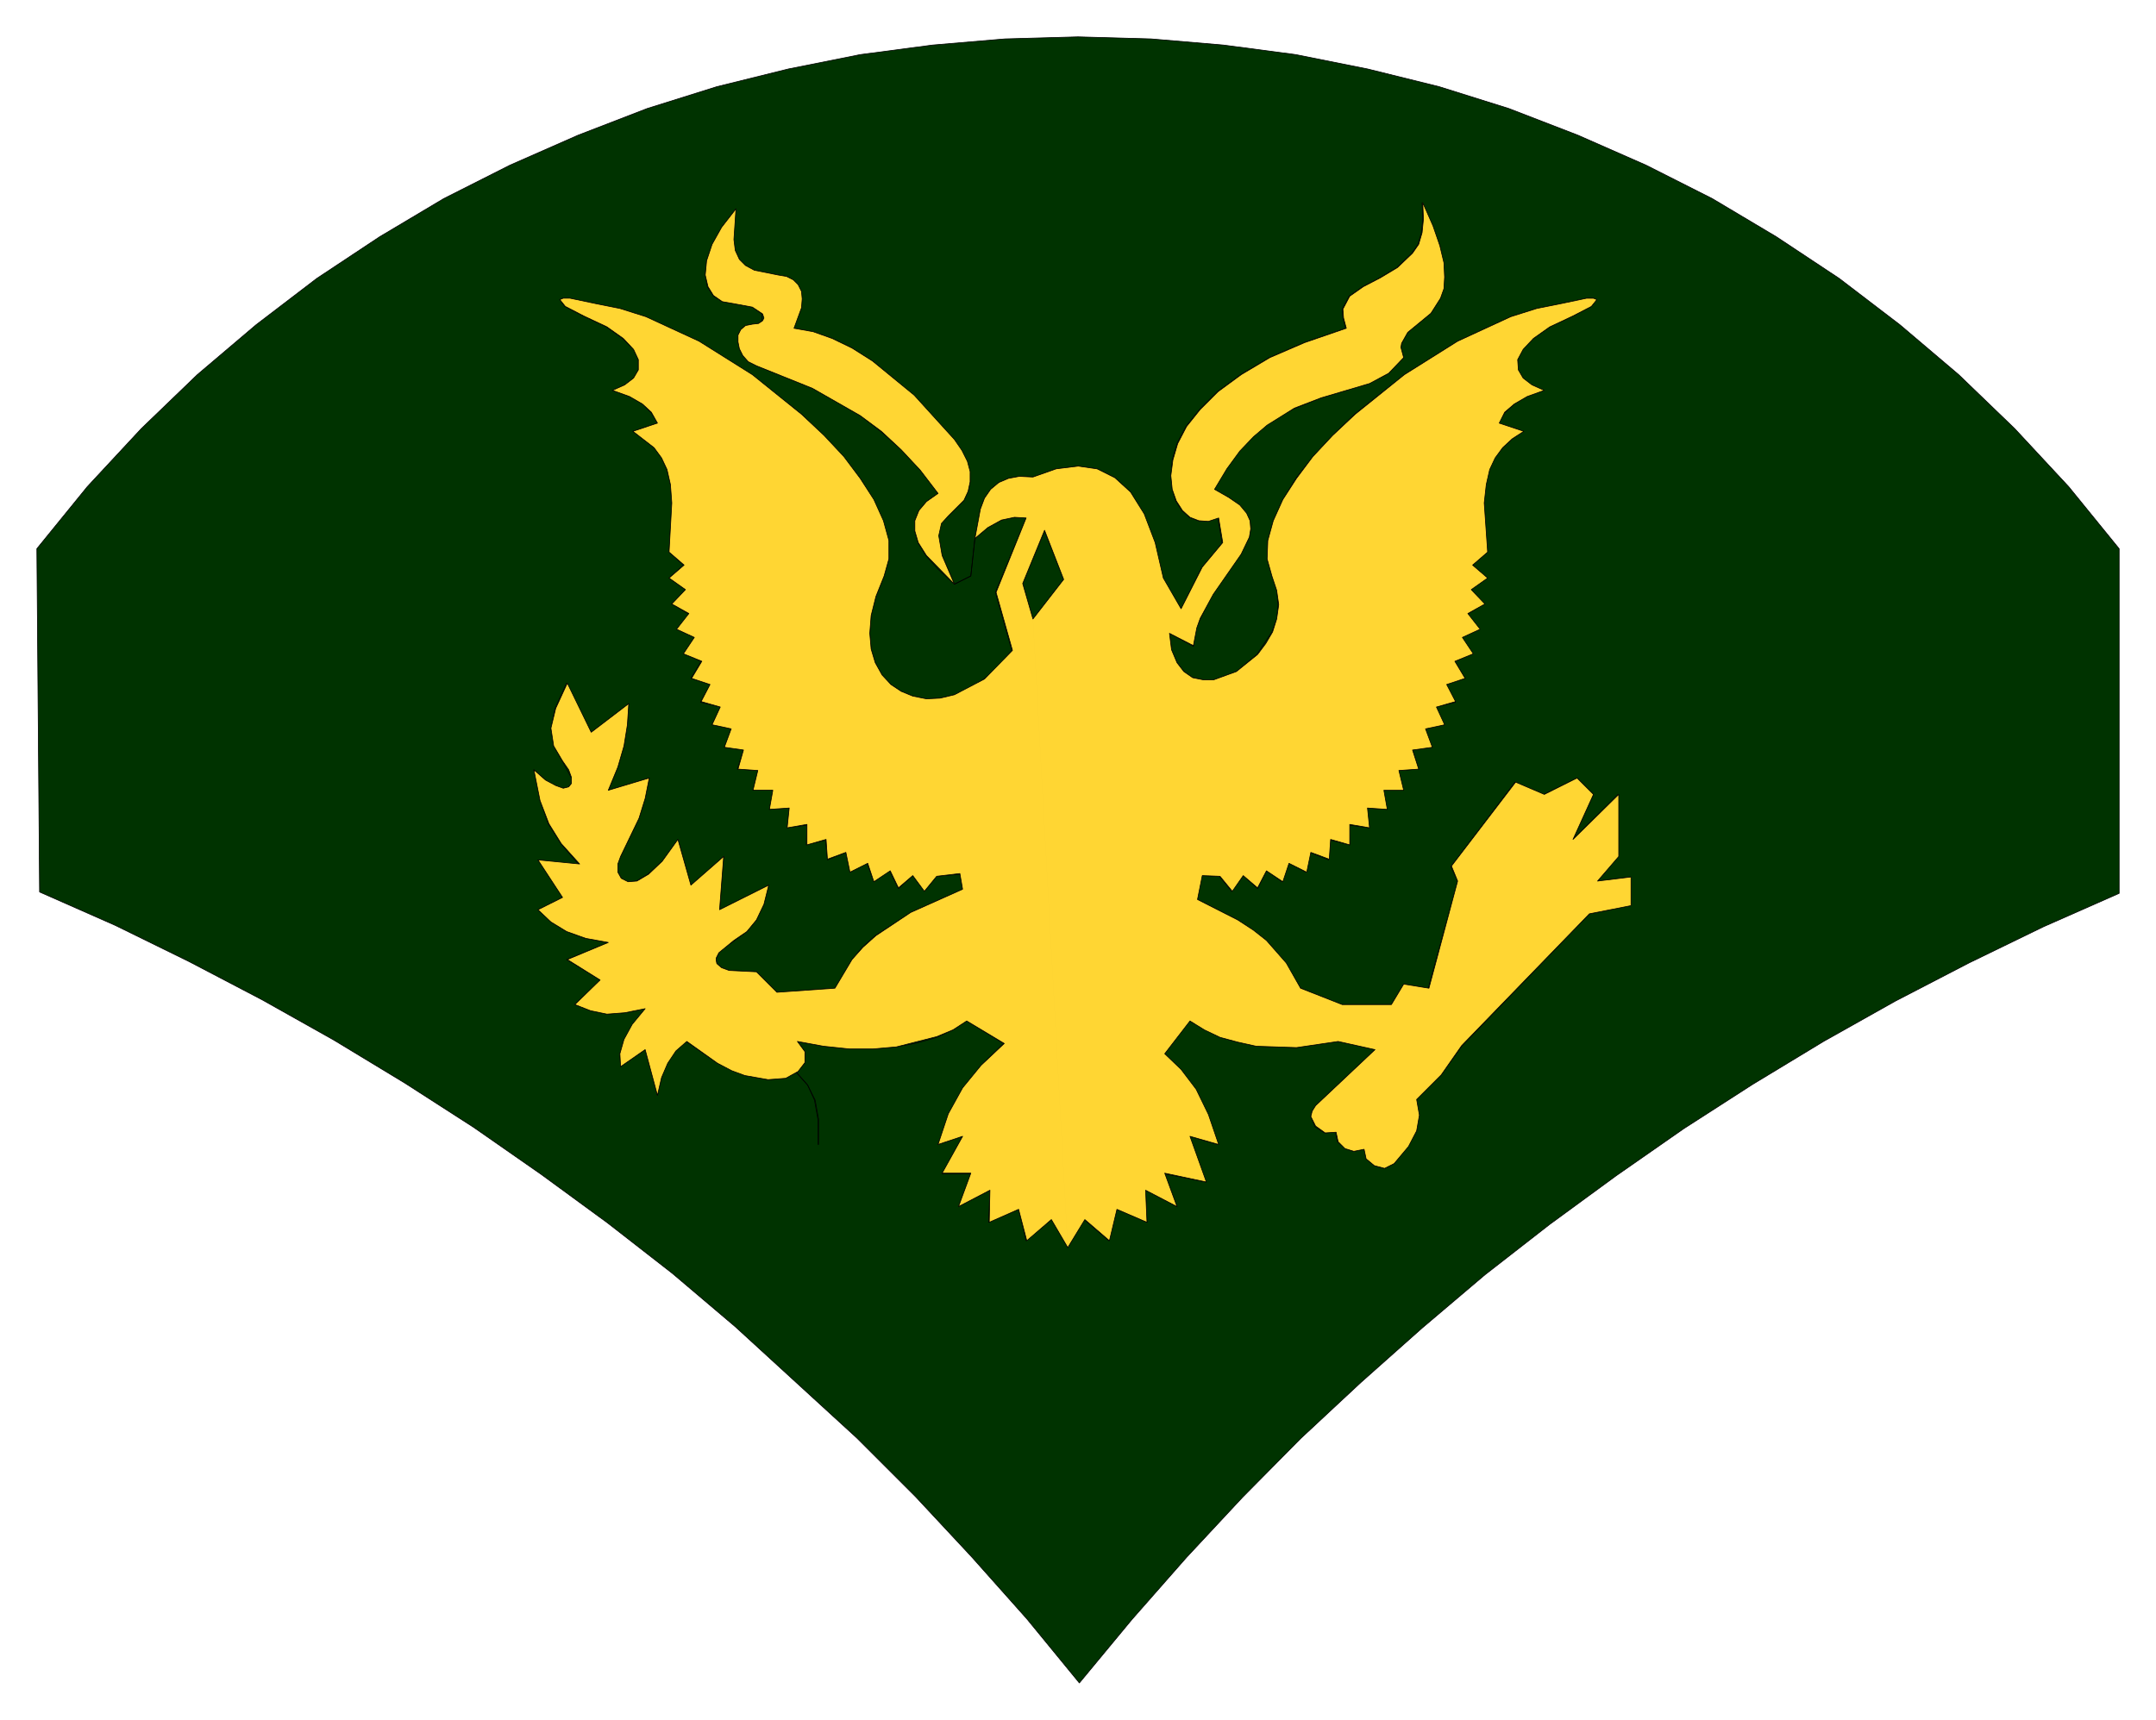 <svg xmlns="http://www.w3.org/2000/svg" width="210.467" height="167.933" fill-rule="evenodd" stroke-linecap="round" preserveAspectRatio="none" viewBox="0 0 3158 2520"><style>.pen0{stroke:#000;stroke-width:1;stroke-linejoin:round}.pen1{stroke:none}.brush2{fill:none}</style><path d="m3104 1309-111 49-109 53-108 56-105 59-104 63-101 65-99 69-97 71-95 74-92 78-90 80-88 82-85 86-82 88-80 91-77 93-77-94-81-91-82-88-86-86-178-163-92-78-95-74-97-71-99-69-101-65-104-63-105-59-107-56-108-53-111-49-4-503 74-91 79-85 82-79 86-73 89-68 92-61 94-56 97-49 100-44 101-39 102-32 105-26 105-21 106-14 106-9 107-3 107 3 106 9 106 14 105 21 105 26 102 32 101 39 100 44 97 49 94 56 92 61 89 68 86 73 82 79 79 85 74 91v505z" class="pen1" style="fill:#030"/><path d="m3104 1309-111 49-109 53-108 56-105 59-104 63-101 65-99 69-97 71-95 74-92 78-90 80-88 82-85 86-82 88-80 91-77 93-77-94-81-91-82-88-86-86-178-163-92-78-95-74-97-71-99-69-101-65-104-63-105-59-107-56-108-53-111-49-4-503 74-91 79-85 82-79 86-73 89-68 92-61 94-56 97-49 100-44 101-39 102-32 105-26 105-21 106-14 106-9 107-3 107 3 106 9 106 14 105 21 105 26 102 32 101 39 100 44 97 49 94 56 92 61 89 68 86 73 82 79 79 85 74 91v505z" class="pen0 brush2"/><path d="m1564 1828-24-41-37 31-11-46-44 19 2-47-46 24 18-48h-42l30-55-36 12 15-44 21-38 27-34 33-32-54-33-20 13-24 11-28 8-31 6-34 3h-35l-38-4-38-7 11 15v16l-10 13-18 10-26 2-34-6-40-18-46-32-16 14-12 18-8 21-6 26-18-67-36 25-1-19 6-20 12-22 19-24-30 6-26 2-24-5-23-9 37-36-49-30 61-25-34-6-27-10-23-14-19-18 36-18-36-55 60 7-26-30-19-30-12-34-9-45 17 15 14 8 11 4 8-1 5-6v-8l-13-24-13-23-4-25 6-30 17-37 36 72 55-42-2 31-5 31-9 31-14 34 60-18-6 30-9 29-27 56-5 11 1 12 5 9 9 5 13-1 17-10 21-19 23-32 19 67 48-42-6 78 72-36-7 28-11 23-14 17-19 14-13 9-9 8-4 9 1 7 7 6 11 4 40 2 30 30 85-6 25-42 15-18 19-17 52-34 76-34-4-22-34 3-18 22-17-23-21 19-13-26-23 16-10-27-25 13-6-29-27 11-3-29-28 7 1-29-29 4 3-29-29 2 5-28h-29l7-29-30-2 9-28-28-4 10-27-28-6 12-26-29-7 14-26-28-9 15-25-26-11 16-24-26-12 18-22-25-15 20-21-24-17 21-19-21-19 4-72-2-27-5-21-8-18-11-15-31-24 36-12-9-15-13-13-19-11-25-9 18-8 13-10 7-12v-15l-7-15-16-16-24-17-34-16-27-14-7-10 4-2h10l38 8 35 7 38 12 78 36 78 49 73 58 32 31 29 31 25 32 19 31 14 31 8 29 1 27-7 25-12 30-7 28-2 26 2 23 6 20 10 18 13 14 15 10 17 7 19 4 21-1 21-5 21-9 22-14 21-18 20-24-24-85 45-109-17-1-19 4-20 11-19 16 8-43 6-16 9-13 12-10 14-6 16-3 20 1 34-12 31-4 29 4 26 13 23 21 19 32 16 42 12 52 27 45 30-60 30-36-6-37-15 5-14-1-13-5-11-10-9-14-5-17-2-20 2-23 7-24 13-25 20-25 26-26 34-25 42-25 51-22 61-21-4-15-1-13 10-19 20-14 25-13 25-15 22-21 9-13 5-17 2-20-1-24 15 34 11 29 5 25 2 21-2 17-4 14-14 22-34 28-9 16-1 6 4 15-22 23-29 15-70 21-40 16-20 11-20 13-20 17-20 21-19 26-18 30 22 12 15 11 10 12 6 11 1 12-2 12-13 26-41 58-18 36-6 14-4 26-35-19 3 24 8 19 10 13 13 9 15 3h16l33-12 30-25 22-33 7-19 2-21-2-21-7-21-7-25 1-27 8-29 14-31 19-31 25-32 29-31 32-31 73-58 78-49 78-36 38-12 35-7 38-8h10l4 2-7 10-27 14-34 16-24 17-16 16-7 15v15l7 12 13 10 18 8-25 9-18 11-14 13-9 15 36 12-17 12-13 12-12 15-8 18-5 21-2 27 4 72-21 19 21 19-24 17 20 21-25 15 18 22-26 12 16 24-26 11 15 25-28 9 14 26-29 7 12 26-28 6 10 27-28 4 9 28-30 2 7 29h-29l5 28-29-2 3 29-29-4 1 29-28-7-3 29-27-11-6 29-25-13-10 27-23-16-13 26-21-19-17 23-18-22-26-1-6 35 59 30 22 15 19 15 29 33 22 37 60 24h73l18-30 36 6 43-157-10-21 94-124 42 18 49-24 24 24-30 66 66-66v91l-30 36 48-6v42l-60 12-187 194-30 42-37 36 4 23-3 23-13 23-20 25-14 7-15-4-12-10-3-14-15 3-13-4-11-10-3-14-16 1-14-9-6-15 2-8 5-8 87-82-54-12-61 9-59-2-27-6-26-7-45-24-36 48 23 23 22 30 18 36 15 44-42-12 24 67-60-12 18 48-46-24 2 47-44-19-12 46-36-31-24 41z" class="pen0 brush2"/><path d="m1513 907-15-52 32-77 28 71-45 58zm-115-51-24-22-18-20-11-18-5-17v-16l6-15 11-13 17-12-26-34-28-30-29-26-31-24-70-40-82-33-12-6-8-9-5-10-2-10v-10l4-8 7-6 10-2 9-1 5-4v-10l-14-10-27-5-17-3-13-8-9-14-3-17 2-21 8-23 14-26 21-27-3 24-1 21 3 16 6 13 9 9 12 7 36 7 12 2 9 5 12 17 1 24-12 30 28 5 29 10 29 14 30 19 60 50 60 66 18 31 4 15 1 15-3 14-6 13-23 23-11 11-3 8-1 10 6 29 18 42z" class="pen0 brush2"/><path fill="none" d="m1167 1572 16 18 10 22 5 28v37m230-888-6 55-24 12" class="pen0"/><path d="m1564 1828-24-41-36 31-12-46-43 19 1-47-46 24 18-49h-42l30-54-36 12 15-45 21-38 27-33 34-32-55-33-20 13-24 10-59 15-34 3h-35l-38-4-38-7 11 15v16l-10 13-18 10-26 2-34-6-19-7-21-11-45-32-16 14-12 18-9 21-6 26-18-67-36 25-1-19 6-21 12-22 19-23-30 6-26 2-24-5-23-9 37-36-48-30 60-25-33-6-28-10-23-14-19-18 36-18-36-55 61 6-27-30-18-29-13-34-9-45 17 15 15 8 11 4 8-2 4-5v-9l-4-11-9-13-13-22-4-26 7-29 17-37 35 72 55-42-2 31-5 31-9 31-14 34 60-18-6 30-9 29-27 56-4 11v12l5 9 10 5 13-1 17-10 20-19 23-32 19 67 48-42-6 78 72-36-7 28-11 23-14 17-19 13-22 18-4 8v3l1 5 7 6 11 4 40 2 30 30 85-6 25-42 16-18 19-17 51-34 76-34-4-23-34 4-18 22-17-23-21 18-12-25-24 16-9-27-26 13-6-29-27 10-2-29-28 8v-30l-29 5 3-29-29 2 5-28h-29l7-29-29-2 8-28-28-4 10-27-28-6 12-26-28-8 13-25-27-9 15-25-27-11 16-24-26-12 18-23-25-14 20-21-24-17 22-19-22-19 4-72-2-27-5-22-8-17-11-15-31-24 36-12-9-16-13-12-19-11-25-9 18-8 13-10 7-12v-15l-7-15-15-16-24-17-34-16-27-14-8-10 5-2h10l38 8 35 7 38 12 78 36 78 49 72 58 33 31 29 31 24 32 20 31 14 31 8 29v27l-7 25-12 30-7 28-2 26 2 23 6 20 10 18 13 14 15 10 17 7 20 4 20-1 21-5 44-23 41-42-24-85 44-109-17-1-19 4-20 11-19 16 8-43 6-16 9-13 12-10 14-6 16-3 20 1 34-12 32-4 28 4 26 13 23 21 20 32 16 42 12 52 26 45 31-61 30-36-6-36-15 5-14-1-13-5-11-10-9-14-6-17-2-20 3-23 7-24 13-25 20-25 26-26 34-25 42-25 51-22 61-21-4-15-1-13 10-19 20-14 25-13 25-15 22-21 9-13 5-17 2-20-1-24 15 34 10 29 6 25 1 21-1 17-5 14-14 22-34 28-9 16-1 6 4 15-22 23-28 15-71 21-39 15-40 25-20 17-20 21-19 26-18 30 21 12 16 11 10 12 5 11 1 12-2 12-12 25-41 59-19 35-5 14-5 26-35-18 3 24 8 19 10 13 13 9 15 3h16l33-12 31-25 12-16 10-17 6-19 3-21-3-21-7-21-7-25 1-27 8-29 14-31 20-31 24-32 29-31 33-31 72-58 78-49 78-36 38-12 35-7 38-8h10l5 2-8 10-27 14-34 16-24 17-15 16-8 15 1 15 7 12 13 10 18 8-25 9-19 11-14 12-8 16 36 12-17 11-14 13-11 15-8 17-5 22-3 27 5 72-22 19 22 19-24 17 20 21-25 14 18 23-26 12 16 24-27 11 15 25-27 9 13 25-28 8 12 26-28 6 10 27-29 4 9 28-29 2 7 29h-29l5 28-29-2 3 29-29-5v30l-28-8-2 29-27-10-6 29-26-13-9 27-24-16-13 25-21-18-16 23-18-22-26-1-7 35 59 30 23 15 19 15 29 33 21 37 61 24h72l18-30 37 6 42-157-9-22 94-123 42 18 48-24 24 24-30 66 67-66v91l-31 36 49-6v42l-61 12-187 193-30 43-36 36 4 23-4 23-12 23-21 25-14 7-15-4-12-10-3-14-15 3-13-4-10-10-3-14-16 1-14-10-7-14 2-8 5-8 87-82-54-12-61 9-59-2-27-6-26-7-23-11-21-13-37 48 24 23 22 29 18 37 15 44-42-12 24 67-61-13 18 49-46-24 2 47-44-19-11 46-36-31-25 41-51-921-15-52 32-78 28 72-45 58 51 921zm-166-972-41-42-12-19-5-17v-15l6-15 11-13 17-12-26-34-28-30-29-27-31-23-70-40-82-33-12-6-8-9-5-10-2-10v-10l4-8 7-6 10-2 9-1 6-4 2-4-2-6-15-10-27-5-17-3-13-9-8-13-4-17 2-21 8-24 14-25 21-27-3 45 2 16 6 13 9 9 13 7 35 7 12 2 10 5 7 7 5 10 1 11-1 13-11 30 28 5 28 10 29 14 30 19 61 50 59 65 11 16 8 16 4 15v15l-3 14-6 13-23 23-10 11-4 18 5 29 18 42z" class="pen1" style="fill:#ffd633"/><path d="m1564 1828-24-41-36 31-12-46-43 19 1-47-46 24 18-49h-42l30-54-36 12 15-45 21-38 27-33 34-32-55-33-20 13-24 10-59 15-34 3h-35l-38-4-38-7 11 15v16l-10 13-18 10-26 2-34-6-19-7-21-11-45-32-16 14-12 18-9 21-6 26-18-67-36 25-1-19 6-21 12-22 19-23-30 6-26 2-24-5-23-9 37-36-48-30 60-25-33-6-28-10-23-14-19-18 36-18-36-55 61 6-27-30-18-29-13-34-9-45 17 15 15 8 11 4 8-2 4-5v-9l-4-11-9-13-13-22-4-26 7-29 17-37 35 72 55-42-2 31-5 31-9 31-14 34 60-18-6 30-9 29-27 56-4 11v12l5 9 10 5 13-1 17-10 20-19 23-32 19 67 48-42-6 78 72-36-7 28-11 23-14 17-19 13-22 18-4 8v3l1 5 7 6 11 4 40 2 30 30 85-6 25-42 16-18 19-17 51-34 76-34-4-23-34 4-18 22-17-23-21 18-12-25-24 16-9-27-26 13-6-29-27 10-2-29-28 8v-30l-29 5 3-29-29 2 5-28h-29l7-29-29-2 8-28-28-4 10-27-28-6 12-26-28-8 13-25-27-9 15-25-27-11 16-24-26-12 18-23-25-14 20-21-24-17 22-19-22-19 4-72-2-27-5-22-8-17-11-15-31-24 36-12-9-16-13-12-19-11-25-9 18-8 13-10 7-12v-15l-7-15-15-16-24-17-34-16-27-14-8-10 5-2h10l38 8 35 7 38 12 78 36 78 49 72 58 33 31 29 31 24 32 20 31 14 31 8 29v27l-7 25-12 30-7 28-2 26 2 23 6 20 10 18 13 14 15 10 17 7 20 4 20-1 21-5 44-23 41-42-24-85 44-109-17-1-19 4-20 11-19 16 8-43 6-16 9-13 12-10 14-6 16-3 20 1 34-12 32-4 28 4 26 13 23 21 20 32 16 42 12 52 26 45 31-61 30-36-6-36-15 5-14-1-13-5-11-10-9-14-6-17-2-20 3-23 7-24 13-25 20-25 26-26 34-25 42-25 51-22 61-21-4-15-1-13 10-19 20-14 25-13 25-15 22-21 9-13 5-17 2-20-1-24 15 34 10 29 6 25 1 21-1 17-5 14-14 22-34 28-9 16-1 6 4 15-22 23-28 15-71 21-39 15-40 25-20 17-20 21-19 26-18 30 21 12 16 11 10 12 5 11 1 12-2 12-12 25-41 59-19 35-5 14-5 26-35-18 3 24 8 19 10 13 13 9 15 3h16l33-12 31-25 12-16 10-17 6-19 3-21-3-21-7-21-7-25 1-27 8-29 14-31 20-31 24-32 29-31 33-31 72-58 78-49 78-36 38-12 35-7 38-8h10l5 2-8 10-27 14-34 16-24 17-15 16-8 15 1 15 7 12 13 10 18 8-25 9-19 11-14 12-8 16 36 12-17 11-14 13-11 15-8 17-5 22-3 27 5 72-22 19 22 19-24 17 20 21-25 14 18 23-26 12 16 24-27 11 15 25-27 9 13 25-28 8 12 26-28 6 10 27-29 4 9 28-29 2 7 29h-29l5 28-29-2 3 29-29-5v30l-28-8-2 29-27-10-6 29-26-13-9 27-24-16-13 25-21-18-16 23-18-22-26-1-7 35 59 30 23 15 19 15 29 33 21 37 61 24h72l18-30 37 6 42-157-9-22 94-123 42 18 48-24 24 24-30 66 67-66v91l-31 36 49-6v42l-61 12-187 193-30 43-36 36 4 23-4 23-12 23-21 25-14 7-15-4-12-10-3-14-15 3-13-4-10-10-3-14-16 1-14-10-7-14 2-8 5-8 87-82-54-12-61 9-59-2-27-6-26-7-23-11-21-13-37 48 24 23 22 29 18 37 15 44-42-12 24 67-61-13 18 49-46-24 2 47-44-19-11 46-36-31-25 41z" class="pen0 brush2"/><path d="m1513 907-15-52 32-78 28 72-45 58zm-115-51-41-42-12-19-5-17v-15l6-15 11-13 17-12-26-34-28-30-29-27-31-23-70-40-82-33-12-6-8-9-5-10-2-10v-10l4-8 7-6 10-2 9-1 6-4 2-4-2-6-15-10-27-5-17-3-13-9-8-13-4-17 2-21 8-24 14-25 21-27-3 45 2 16 6 13 9 9 13 7 35 7 12 2 10 5 7 7 5 10 1 11-1 13-11 30 28 5 28 10 29 14 30 19 61 50 59 65 11 16 8 16 4 15v15l-3 14-6 13-23 23-10 11-4 18 5 29 18 42z" class="pen0 brush2"/><path fill="none" d="m1167 1572 16 18 11 22 5 28v37m229-888-6 55-24 12" class="pen0"/></svg>
